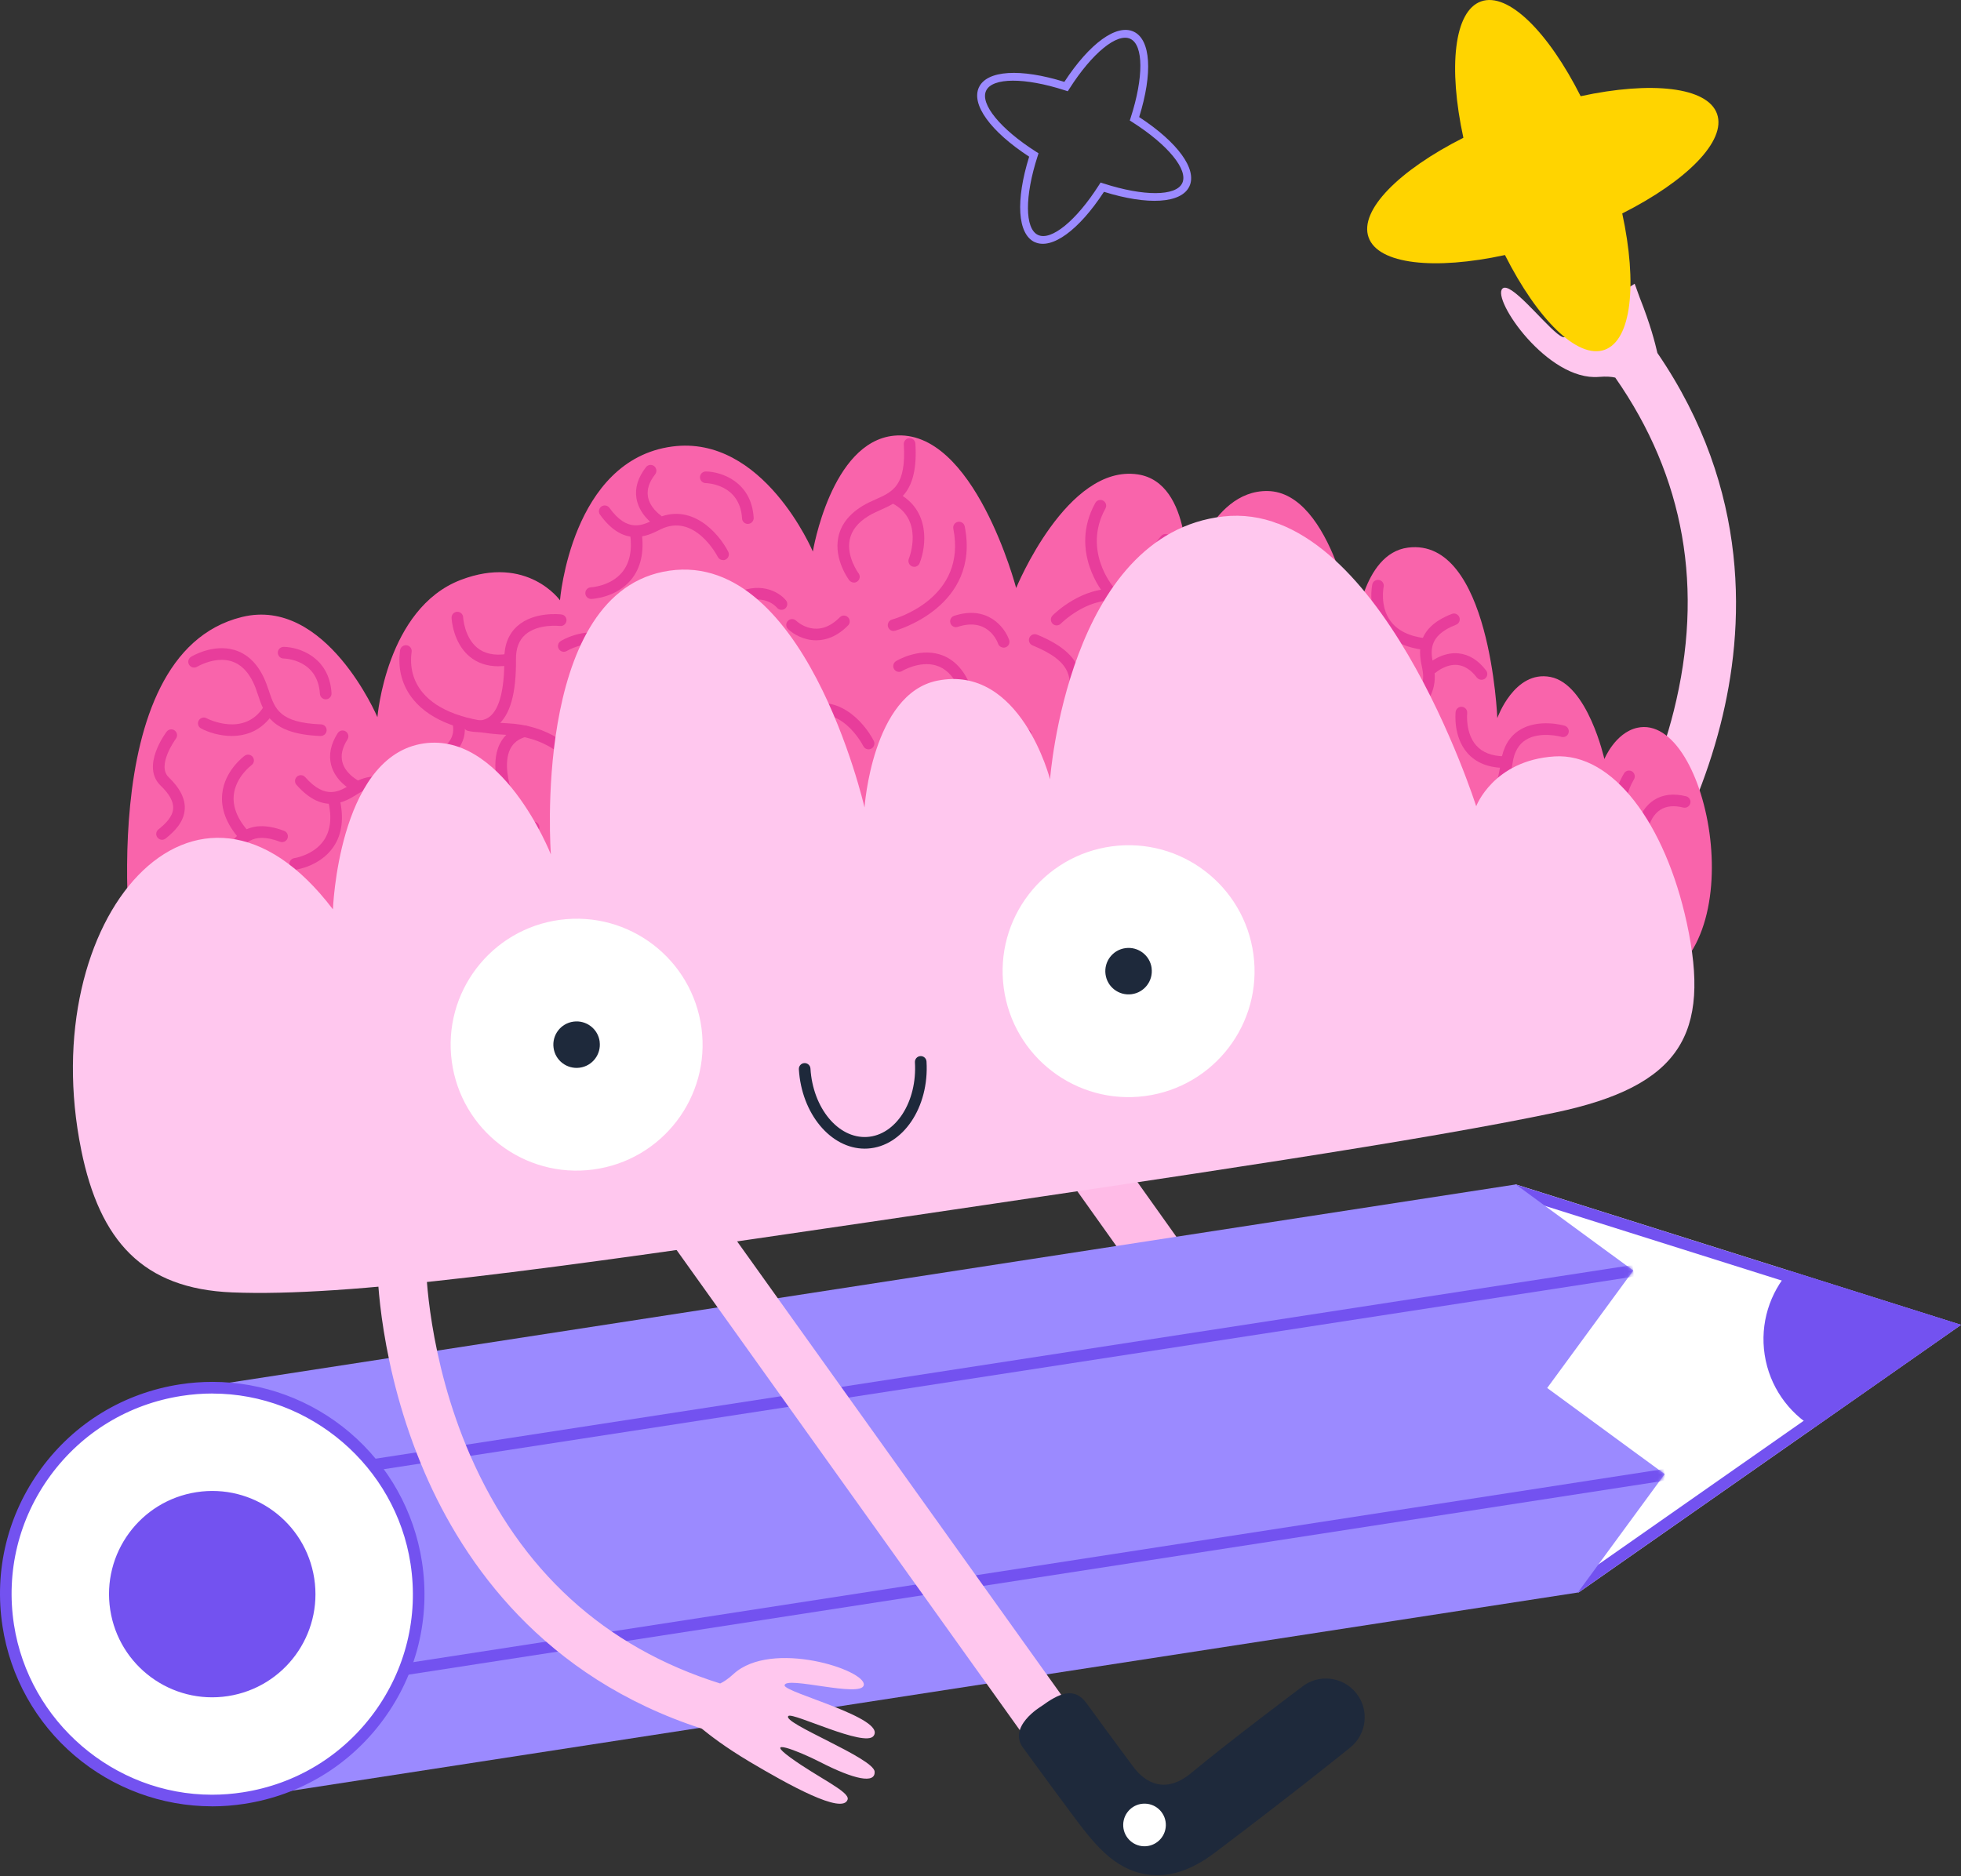 <?xml version="1.0" encoding="UTF-8"?> <svg xmlns="http://www.w3.org/2000/svg" width="579" height="554" viewBox="0 0 579 554" fill="none"><rect x="0" y="0" width="579" height="554" fill="#333333" stroke="none"/><path d="M305.473 71.487C300.429 69.103 299.82 59.251 303.866 46.267C292.475 38.825 286.669 30.844 289.039 25.786C291.408 20.742 301.275 20.132 314.259 24.178C321.7 12.788 329.696 6.982 334.74 9.351C339.784 11.721 340.393 21.587 336.347 34.571C347.737 42.013 353.544 49.994 351.174 55.038C348.791 60.082 338.938 60.692 325.954 56.646C318.513 68.036 310.517 73.842 305.473 71.473V71.487ZM333.756 11.472C329.848 9.629 322.448 15.684 315.755 26.188L315.27 26.95L314.411 26.673C302.55 22.834 292.988 22.876 291.159 26.784C289.316 30.691 295.372 38.091 305.875 44.784L306.637 45.269L306.36 46.128C302.522 57.976 302.563 67.537 306.471 69.38C310.379 71.223 317.778 65.168 324.471 54.664L324.956 53.902L325.816 54.179C337.677 58.017 347.239 57.976 349.068 54.068C350.911 50.16 344.855 42.761 334.338 36.068L333.576 35.583L333.853 34.724C337.691 22.876 337.65 13.301 333.742 11.472H333.756Z" fill="#9B8AFF"></path><path d="M414.531 459.611L326.178 335.507C323.601 331.904 318.598 331.073 314.996 333.65C314.94 333.692 314.885 333.733 314.829 333.775C311.379 336.38 310.603 341.286 313.139 344.819L401.491 468.923C404.069 472.512 409.071 473.357 412.66 470.78" fill="#FFBBE7"></path><path d="M466.121 470.239L396.102 419.425L447.553 349.766L579.001 391.24L466.121 470.239Z" fill="white"></path><path d="M448.855 353.79L571.324 392.423L466.149 466.032L400.924 418.683L448.855 353.79ZM447.553 349.785L396.115 419.431L466.121 470.245L579.001 391.246L447.553 349.785Z" fill="#7352F0"></path><path d="M456.822 409.878L482.236 375.193L447.551 349.766L53.387 410.515L71.955 530.989L466.12 470.239L466.078 469.99L491.506 435.305L456.822 409.878Z" fill="#9B8AFF"></path><path d="M122.908 461.465C128.035 494.736 105.227 525.859 71.956 530.986C38.685 536.113 7.562 513.305 2.435 480.034C-2.692 446.763 20.116 415.64 53.387 410.513C86.658 405.386 117.781 428.194 122.908 461.465Z" fill="white"></path><path d="M62.589 533.408C47.789 533.408 33.392 528.1 22.057 518.456C10.597 508.714 3.031 495.162 0.745 480.28C-1.805 463.734 2.241 447.189 12.135 433.692C22.029 420.195 36.593 411.354 53.124 408.805C56.312 408.306 59.554 408.07 62.741 408.07C77.541 408.07 91.938 413.378 103.273 423.022C114.719 432.764 122.299 446.316 124.585 461.198C127.135 477.744 123.089 494.289 113.195 507.786C103.301 521.283 88.737 530.123 72.206 532.673C69.019 533.172 65.776 533.421 62.589 533.421V533.408ZM62.741 411.507C59.72 411.507 56.658 411.742 53.637 412.214C38.006 414.625 24.246 422.981 14.893 435.729C5.539 448.491 1.715 464.122 4.126 479.767C8.546 508.396 33.669 529.985 62.589 529.985C65.61 529.985 68.672 529.749 71.693 529.278C87.324 526.867 101.084 518.511 110.437 505.763C119.791 493 123.615 477.37 121.204 461.725C116.798 433.096 91.661 411.521 62.741 411.521V411.507Z" fill="#7352F0"></path><path d="M92.784 466.111C95.348 482.753 83.943 498.301 67.301 500.864C50.672 503.428 35.111 492.023 32.547 475.395C29.984 458.766 41.388 443.205 58.031 440.641C74.659 438.078 90.221 449.482 92.784 466.111Z" fill="#7352F0"></path><path d="M528.352 375.24C522.56 381.795 519.608 390.774 521.036 400.086C522.477 409.426 528.02 417.117 535.544 421.62L578.986 391.204L528.338 375.227L528.352 375.24Z" fill="#7352F0"></path><mask id="mask0_3307_1922" style="mask-type:luminance" maskUnits="userSpaceOnUse" x="53" y="349" width="439" height="182"><path d="M456.822 409.882L482.236 375.197L447.551 349.77L53.387 410.519L71.955 530.992L466.12 470.243L466.078 469.994L491.506 435.309L456.822 409.882Z" fill="white"></path></mask><g mask="url(#mask0_3307_1922)"><path d="M481.997 373.566L109.125 431.023L109.648 434.42L482.52 376.963L481.997 373.566Z" fill="#7352F0"></path><path d="M491.274 433.803L118.422 491.391L118.946 494.787L491.798 437.2L491.274 433.803Z" fill="#7352F0"></path></g><path d="M216.581 494.336C214.946 495.832 213.644 496.664 212.632 497.135C178.474 486.409 153.684 463.781 138.815 429.72C126.205 400.814 125.79 374.07 125.79 373.793L118.612 373.862L111.42 373.918C111.42 375.109 111.794 403.447 125.429 434.972C137 461.73 160.432 495.306 207.214 510.479C209.639 512.447 213.893 515.8 221.334 520.248C232.711 526.997 248.813 535.976 250.268 531.403C251.002 529.103 241.482 524.918 233.432 519.057C225.381 513.195 235.053 516.715 242.106 520.318C252.249 525.528 258.513 526.817 258.236 523.158C257.945 519.126 230.452 508.664 232.794 506.724C234.138 505.615 255.284 516.05 257.903 512.655C261.991 507.361 231.533 499.823 231.658 497.689C231.838 494.779 254.494 501.528 255.049 497.578C255.672 493.13 227.778 484.068 216.581 494.336Z" fill="#FFC7EE"></path><path d="M313.04 513.485C316.49 510.88 317.266 505.974 314.73 502.427L209.264 354.863C206.687 351.26 201.684 350.428 198.081 353.006C198.026 353.047 197.971 353.089 197.915 353.131C194.465 355.736 193.689 360.641 196.225 364.175L301.691 511.739C304.268 515.341 309.271 516.173 312.874 513.596C312.929 513.554 312.984 513.512 313.04 513.471V513.485Z" fill="#FFC7EE"></path><path d="M358.727 547.072C382.949 528.795 398.552 516.143 398.705 516.018C403.61 512.028 404.358 504.822 400.381 499.916C396.404 495.011 389.157 494.221 384.279 498.24C384.196 498.309 363.646 513.663 351.715 523.571C342.888 530.901 336.86 524.776 334.602 521.728C328.255 513.205 320.897 503.09 320.828 502.993C317.114 497.879 312.569 500.152 307.456 503.866C307.4 503.907 297.091 510.018 302.315 516.448C302.398 516.545 309.825 526.772 316.255 535.404C322.657 543.996 328.699 552.102 338.773 553.543C345.216 554.472 351.743 552.352 358.727 547.072Z" fill="#1E293B"></path><path d="M489.36 104.232C488.654 101.197 487.337 95.946 484.136 87.881C483.624 86.592 483.194 85.151 482.64 83.793L461.549 97.207C462.117 98.329 462.408 99.174 462.201 99.424C461.813 99.867 460.926 99.424 459.734 98.468C455.106 94.712 445.877 83.003 443.604 85.234C440.403 88.366 456.949 112.588 472.081 111.299C474.284 111.119 475.822 111.244 476.917 111.507C497.398 140.856 503.218 173.919 494.183 209.976C486.506 240.558 470.487 261.995 470.335 262.203L476.058 266.54L481.781 270.877C482.501 269.935 499.518 247.265 507.984 213.98C515.176 185.726 517.13 144.833 489.36 104.232Z" fill="#FFC7EE"></path><path d="M344.22 539.109C344.109 542.574 341.213 545.304 337.735 545.207C334.257 545.11 331.527 542.2 331.638 538.721C331.749 535.243 334.645 532.513 338.123 532.624C341.587 532.721 344.331 535.631 344.22 539.109Z" fill="white"></path><path d="M39.198 284.9C39.198 284.9 26.421 193.277 71.415 182.205C96.289 176.08 111.435 211.776 111.435 211.776C111.435 211.776 114.04 179.655 136.059 171.244C155.708 163.734 165.339 177.272 165.339 177.272C165.339 177.272 168.664 135.825 198.457 131.862C225.395 128.273 240.001 162.874 240.001 162.874C240.001 162.874 245.322 130.532 263.918 128.661C287.586 126.278 300.029 173.641 300.029 173.641C300.029 173.641 315.051 136.934 335.961 140.093C352.229 142.546 350.414 170.911 350.414 170.911C350.414 170.911 356.968 144.777 374.234 144.999C393.537 145.262 400.147 186.404 400.147 186.404C400.147 186.404 402.087 163.443 415.736 161.71C440 158.634 442.092 212.053 442.092 212.053C442.092 212.053 447.109 197.863 457.751 199.9C468.809 202.021 473.7 224.15 473.7 224.15C473.7 224.15 476.874 216.39 483.386 214.922C504.574 210.155 518.653 281.408 486.463 291.191C432.6 307.556 51.489 326.817 51.489 326.817L39.212 284.886L39.198 284.9Z" fill="#F964AB"></path><path d="M149.361 249.915C145.745 249.915 142.696 248.169 141.061 246.617C140.368 245.966 140.34 244.871 141.005 244.192C141.657 243.513 142.738 243.472 143.43 244.123C144.068 244.719 149.832 249.707 156.331 243.125C156.997 242.46 158.091 242.446 158.756 243.125C159.435 243.79 159.435 244.871 158.756 245.55C155.542 248.807 152.257 249.929 149.361 249.929V249.915Z" fill="#E83D9B"></path><path d="M240.984 189.078C237.368 189.078 234.319 187.332 232.684 185.78C231.991 185.129 231.963 184.034 232.628 183.355C233.28 182.662 234.361 182.635 235.053 183.286C235.691 183.882 241.455 188.87 247.954 182.288C248.62 181.609 249.714 181.609 250.379 182.274C251.058 182.94 251.058 184.034 250.393 184.699C247.178 187.956 243.908 189.078 240.998 189.078H240.984Z" fill="#E83D9B"></path><path d="M174.54 176.873C173.626 176.873 172.864 176.152 172.822 175.224C172.78 174.282 173.515 173.478 174.471 173.436C174.54 173.436 180.249 173.118 183.658 169.03C185.917 166.314 186.721 162.462 186.042 157.612C185.917 156.669 186.568 155.81 187.511 155.672C188.453 155.547 189.312 156.198 189.45 157.14C190.268 163.016 189.201 167.769 186.277 171.261C181.871 176.526 174.901 176.859 174.61 176.873C174.582 176.873 174.568 176.873 174.54 176.873Z" fill="#E83D9B"></path><path d="M213.464 165.395C212.84 165.395 212.245 165.049 211.94 164.467C211.663 163.926 205.025 151.33 194.951 156.36L194.771 156.457C191.071 158.3 184.184 161.737 177.158 151.981C176.604 151.219 176.784 150.138 177.546 149.584C178.309 149.03 179.389 149.21 179.944 149.972C185.279 157.372 189.699 155.169 193.246 153.395L193.427 153.298C203.93 148.06 212.134 157.303 215.016 162.915C215.446 163.76 215.113 164.799 214.268 165.229C214.018 165.354 213.755 165.423 213.492 165.423L213.464 165.395Z" fill="#E83D9B"></path><path d="M193.995 155.225C193.662 155.225 193.33 155.128 193.039 154.934C192.859 154.81 188.688 151.955 187.912 147.105C187.427 144.057 188.383 140.966 190.739 137.946C191.321 137.197 192.401 137.073 193.15 137.655C193.898 138.237 194.023 139.317 193.441 140.066C191.695 142.297 190.974 144.472 191.293 146.537C191.806 149.904 194.91 152.052 194.951 152.08C195.727 152.62 195.935 153.687 195.408 154.463C195.076 154.948 194.535 155.211 193.981 155.211L193.995 155.225Z" fill="#E83D9B"></path><path d="M420.753 191.919C420.753 191.919 420.614 191.919 420.559 191.919C414.67 191.24 410.346 189.009 407.686 185.295C403.695 179.711 405.122 172.879 405.178 172.588C405.372 171.66 406.286 171.078 407.215 171.272C408.143 171.466 408.725 172.38 408.531 173.309C408.517 173.392 407.381 178.99 410.499 183.313C412.563 186.182 416.083 187.928 420.947 188.496C421.889 188.607 422.568 189.452 422.457 190.394C422.36 191.267 421.612 191.905 420.753 191.905V191.919Z" fill="#E83D9B"></path><path d="M408.184 215.226C407.394 215.226 406.687 214.685 406.507 213.882C406.299 212.953 406.881 212.039 407.81 211.831C408.433 211.692 422.262 208.436 419.934 197.419L419.893 197.212C419.034 193.165 417.44 185.641 428.664 181.29C429.551 180.943 430.549 181.387 430.882 182.274C431.228 183.16 430.785 184.158 429.898 184.491C421.403 187.789 422.429 192.625 423.246 196.505L423.288 196.713C425.713 208.2 414.71 213.812 408.544 215.184C408.419 215.212 408.295 215.226 408.17 215.226H408.184Z" fill="#E83D9B"></path><path d="M437.423 200.742C436.911 200.742 436.398 200.506 436.051 200.077C434.319 197.818 432.393 196.571 430.301 196.363C426.961 196.044 424.079 198.483 424.051 198.511C423.344 199.134 422.264 199.065 421.626 198.358C421.003 197.652 421.058 196.571 421.779 195.933C421.945 195.795 425.769 192.469 430.633 192.94C433.71 193.245 436.453 194.936 438.781 197.984C439.363 198.732 439.211 199.813 438.463 200.395C438.144 200.631 437.784 200.742 437.423 200.742Z" fill="#E83D9B"></path><path d="M217.509 232.773C216.594 232.773 215.832 232.053 215.791 231.124C215.749 230.182 216.484 229.378 217.44 229.337C217.509 229.337 223.232 229.018 226.627 224.916C228.886 222.2 229.689 218.362 229.01 213.498C228.886 212.556 229.537 211.697 230.479 211.558C231.422 211.434 232.281 212.085 232.419 213.027C233.237 218.903 232.17 223.655 229.246 227.147C224.839 232.413 217.869 232.76 217.578 232.76C217.551 232.76 217.537 232.76 217.509 232.76V232.773Z" fill="#E83D9B"></path><path d="M256.446 221.288C255.823 221.288 255.227 220.941 254.922 220.359C254.645 219.819 248.007 207.223 237.933 212.239L237.753 212.336C234.053 214.179 227.166 217.616 220.141 207.86C219.587 207.098 219.767 206.017 220.529 205.463C221.291 204.909 222.372 205.089 222.926 205.851C228.247 213.251 232.668 211.034 236.229 209.26L236.409 209.163C246.913 203.925 255.116 213.168 257.984 218.78C258.414 219.625 258.082 220.65 257.236 221.094C256.987 221.219 256.724 221.288 256.46 221.288H256.446Z" fill="#E83D9B"></path><path d="M236.977 211.112C236.645 211.112 236.312 211.015 236.021 210.821C235.841 210.696 231.67 207.842 230.894 202.992C230.409 199.943 231.365 196.853 233.721 193.832C234.303 193.084 235.384 192.959 236.132 193.541C236.88 194.123 237.005 195.204 236.423 195.952C234.677 198.197 233.957 200.387 234.289 202.451C234.816 205.777 237.906 207.939 237.933 207.966C238.723 208.493 238.931 209.56 238.405 210.35C238.072 210.835 237.532 211.112 236.977 211.112Z" fill="#E83D9B"></path><path d="M469.404 245.122C468.101 245.122 466.826 244.942 465.593 244.596C458.983 242.711 455.838 236.489 455.713 236.226C455.297 235.381 455.644 234.342 456.489 233.926C457.334 233.51 458.36 233.857 458.789 234.702C458.817 234.757 461.422 239.857 466.563 241.298C469.972 242.254 473.796 241.422 477.967 238.831C478.771 238.332 479.824 238.568 480.337 239.385C480.836 240.189 480.6 241.242 479.797 241.755C476.194 244 472.716 245.136 469.431 245.136L469.404 245.122Z" fill="#E83D9B"></path><path d="M483.566 268.055C483.192 268.055 482.804 267.93 482.485 267.681C481.751 267.085 481.626 266.004 482.222 265.27C482.596 264.799 491.409 253.616 482.721 246.452L482.554 246.313C479.367 243.68 473.436 238.789 479.492 228.396C479.963 227.578 481.016 227.301 481.834 227.772C482.651 228.257 482.928 229.297 482.457 230.114C477.871 237.985 481.681 241.131 484.744 243.653L484.91 243.791C493.973 251.26 488.859 262.512 484.91 267.418C484.564 267.833 484.079 268.055 483.566 268.055Z" fill="#E83D9B"></path><path d="M484.938 246.147C484.841 246.147 484.744 246.147 484.647 246.119C483.719 245.953 483.095 245.066 483.248 244.138C483.289 243.93 484.204 238.955 488.319 236.281C490.911 234.604 494.112 234.216 497.825 235.145C498.74 235.38 499.308 236.309 499.072 237.223C498.837 238.138 497.908 238.706 496.994 238.47C494.236 237.778 491.95 238.013 490.19 239.163C487.363 241.006 486.643 244.692 486.643 244.734C486.49 245.565 485.77 246.161 484.952 246.161L484.938 246.147Z" fill="#E83D9B"></path><path d="M72.066 248.404C71.595 248.404 71.124 248.21 70.778 247.822C66.856 243.374 65.124 238.829 65.623 234.297C66.385 227.48 72.011 223.35 72.246 223.17C73.022 222.616 74.09 222.796 74.644 223.558C75.198 224.334 75.032 225.401 74.256 225.955C74.256 225.955 69.6 229.406 69.032 234.713C68.644 238.233 70.099 241.877 73.355 245.549C73.979 246.256 73.909 247.337 73.203 247.974C72.884 248.265 72.468 248.404 72.066 248.404Z" fill="#E83D9B"></path><path d="M57.434 260.152C53.152 260.152 48.953 258.628 46.279 257.118C45.447 256.646 45.17 255.607 45.627 254.776C46.099 253.944 47.138 253.667 47.969 254.124C48.496 254.415 60.981 261.275 66.621 251.505L66.718 251.339C68.783 247.75 72.621 241.085 83.887 245.353C84.774 245.686 85.217 246.683 84.885 247.57C84.552 248.457 83.568 248.9 82.668 248.568C74.132 245.339 71.679 249.621 69.697 253.057L69.586 253.238C66.566 258.462 61.951 260.166 57.434 260.166V260.152Z" fill="#E83D9B"></path><path d="M78.552 266.107C78.552 266.107 78.454 266.107 78.413 266.107C77.471 266.038 76.764 265.207 76.833 264.264C77.055 261.424 76.445 259.207 75.032 257.668C72.745 255.188 68.99 255.077 68.949 255.077C68.006 255.077 67.244 254.301 67.244 253.345C67.244 252.389 68.02 251.641 68.976 251.641C69.198 251.641 74.242 251.724 77.568 255.34C79.66 257.613 80.561 260.717 80.256 264.528C80.187 265.428 79.438 266.107 78.552 266.107Z" fill="#E83D9B"></path><path d="M87.171 256.813C86.326 256.813 85.591 256.19 85.466 255.331C85.342 254.388 85.993 253.529 86.921 253.405C87.019 253.391 92.658 252.518 95.638 248.125C97.619 245.201 98.049 241.294 96.899 236.527C96.677 235.598 97.245 234.684 98.173 234.462C99.088 234.24 100.016 234.808 100.238 235.737C101.624 241.501 101.014 246.338 98.451 250.093C94.571 255.76 87.67 256.772 87.379 256.813C87.296 256.813 87.213 256.827 87.143 256.827L87.171 256.813Z" fill="#E83D9B"></path><path d="M124.807 241.624C124.239 241.624 123.685 241.346 123.366 240.834C123.033 240.321 115.218 228.418 105.67 234.404L105.504 234.515C101.998 236.718 95.486 240.806 87.532 231.757C86.908 231.051 86.977 229.97 87.684 229.332C88.391 228.709 89.485 228.778 90.109 229.485C96.137 236.33 100.322 233.697 103.675 231.591L103.841 231.48C113.791 225.258 122.853 233.656 126.248 238.963C126.761 239.767 126.525 240.82 125.736 241.333C125.445 241.513 125.126 241.61 124.807 241.61V241.624Z" fill="#E83D9B"></path><path d="M104.437 233.391C104.16 233.391 103.883 233.321 103.62 233.183C103.426 233.086 99.005 230.647 97.772 225.894C96.996 222.901 97.647 219.741 99.698 216.513C100.211 215.709 101.264 215.473 102.068 215.986C102.871 216.499 103.107 217.552 102.594 218.356C101.07 220.753 100.557 222.998 101.084 225.035C101.929 228.305 105.213 230.148 105.241 230.176C106.072 230.619 106.391 231.672 105.934 232.504C105.629 233.086 105.033 233.404 104.423 233.404L104.437 233.391Z" fill="#E83D9B"></path><path d="M177.588 212.677C174.04 212.677 170.715 211.596 168.567 210.474C167.722 210.031 167.403 208.991 167.846 208.16C168.29 207.315 169.315 206.996 170.16 207.425C170.618 207.661 181.204 212.996 186.941 204.197C187.454 203.407 188.521 203.185 189.311 203.698C190.101 204.211 190.322 205.278 189.81 206.067C186.539 211.084 181.897 212.663 177.588 212.663V212.677Z" fill="#E83D9B"></path><path d="M203.888 212.69H203.819C189.2 212.15 187.149 205.983 185.334 200.538C184.904 199.235 184.488 198.002 183.906 196.81C182.299 193.484 180.109 191.378 177.407 190.574C172.543 189.133 167.416 192.196 167.361 192.223C166.543 192.722 165.49 192.459 165.005 191.655C164.506 190.852 164.77 189.798 165.573 189.3C165.837 189.133 172.017 185.42 178.35 187.276C182.036 188.357 184.946 191.059 186.996 195.314C187.662 196.699 188.133 198.099 188.576 199.457C190.322 204.681 191.694 208.81 203.944 209.254C204.886 209.295 205.634 210.085 205.593 211.041C205.565 211.97 204.789 212.69 203.874 212.69H203.888Z" fill="#E83D9B"></path><path d="M276.556 218.609C273.009 218.609 269.683 217.528 267.536 216.405C266.69 215.976 266.372 214.937 266.815 214.091C267.258 213.26 268.284 212.927 269.129 213.371C269.586 213.606 280.173 218.941 285.91 210.142C286.423 209.352 287.49 209.13 288.28 209.643C289.069 210.156 289.291 211.223 288.778 212.013C285.508 217.029 280.866 218.609 276.556 218.609Z" fill="#E83D9B"></path><path d="M302.871 218.624C302.871 218.624 302.829 218.624 302.801 218.624C288.182 218.083 286.117 211.917 284.302 206.471C283.873 205.169 283.457 203.935 282.889 202.744C281.281 199.404 279.078 197.312 276.362 196.508C271.47 195.067 266.385 198.129 266.343 198.157C265.54 198.656 264.473 198.393 263.988 197.589C263.489 196.785 263.752 195.718 264.556 195.233C264.819 195.067 271.013 191.353 277.332 193.21C281.018 194.291 283.928 196.993 285.979 201.233C286.644 202.619 287.115 204.019 287.572 205.377C289.318 210.601 290.69 214.73 302.94 215.187C303.882 215.229 304.63 216.019 304.589 216.961C304.561 217.889 303.785 218.61 302.871 218.61V218.624Z" fill="#E83D9B"></path><path d="M337.248 204.502C336.777 204.502 336.32 204.308 335.974 203.934C335.627 203.56 327.535 194.899 319.109 201.19C318.347 201.758 317.28 201.606 316.712 200.844C316.144 200.082 316.297 199.015 317.059 198.447C325.802 191.906 334.92 197.671 338.509 201.634C339.147 202.34 339.091 203.421 338.399 204.059C338.066 204.364 337.664 204.502 337.248 204.502Z" fill="#E83D9B"></path><path d="M330.736 222.82C328.131 222.82 324.417 222.321 321.327 220.035C318.237 217.748 316.436 214.215 315.978 209.517C315.826 207.979 315.867 206.51 315.909 205.083C316.075 199.582 316.2 195.23 304.865 190.588C303.992 190.228 303.562 189.23 303.923 188.343C304.283 187.47 305.294 187.041 306.167 187.401C319.706 192.944 319.512 199.443 319.346 205.18C319.304 206.565 319.262 207.854 319.401 209.171C319.761 212.843 321.092 215.573 323.364 217.263C327.424 220.284 333.3 219.189 333.369 219.175C334.297 218.995 335.198 219.605 335.378 220.533C335.558 221.462 334.962 222.363 334.034 222.543C333.909 222.57 332.607 222.82 330.75 222.82H330.736Z" fill="#E83D9B"></path><path d="M68.407 217.33C64.846 217.33 61.52 216.249 59.386 215.126C58.541 214.697 58.222 213.658 58.651 212.812C59.095 211.981 60.12 211.648 60.966 212.092C61.423 212.327 72.01 217.662 77.747 208.863C78.259 208.073 79.326 207.838 80.116 208.364C80.906 208.891 81.141 209.944 80.615 210.734C77.345 215.75 72.703 217.33 68.393 217.33H68.407Z" fill="#E83D9B"></path><path d="M94.722 217.343C94.722 217.343 94.681 217.343 94.653 217.343C80.034 216.802 77.969 210.636 76.168 205.19C75.738 203.887 75.322 202.654 74.74 201.462C73.133 198.137 70.943 196.044 68.241 195.241C63.391 193.799 58.25 196.862 58.195 196.89C57.391 197.375 56.324 197.125 55.839 196.308C55.34 195.504 55.604 194.451 56.407 193.952C56.671 193.786 62.851 190.072 69.184 191.929C72.87 193.01 75.78 195.712 77.83 199.966C78.496 201.352 78.967 202.751 79.424 204.095C81.156 209.319 82.542 213.449 94.791 213.906C95.748 213.934 96.482 214.738 96.441 215.68C96.399 216.608 95.637 217.329 94.722 217.329V217.343Z" fill="#E83D9B"></path><path d="M269.931 167.38C269.723 167.38 269.502 167.339 269.294 167.255C268.421 166.895 267.991 165.897 268.338 165.024C268.518 164.553 272.813 153.495 263.474 148.645C262.629 148.202 262.31 147.177 262.739 146.331C263.169 145.486 264.208 145.167 265.054 145.597C274.74 150.627 273.52 161.352 271.511 166.313C271.248 166.978 270.596 167.394 269.917 167.394L269.931 167.38Z" fill="#E83D9B"></path><path d="M252.112 172.024C251.599 172.024 251.072 171.788 250.74 171.345C250.56 171.096 246.25 165.303 247.483 158.818C248.204 155.049 250.601 151.89 254.634 149.423C255.95 148.619 257.294 148.024 258.597 147.442C263.627 145.197 267.604 143.423 266.855 131.201C266.8 130.259 267.521 129.441 268.463 129.386C269.419 129.33 270.223 130.051 270.278 130.993C271.165 145.599 265.234 148.245 259.996 150.587C258.735 151.155 257.544 151.682 256.421 152.375C253.262 154.301 251.405 156.684 250.864 159.456C249.908 164.43 253.456 169.253 253.497 169.294C254.065 170.042 253.913 171.123 253.151 171.691C252.846 171.927 252.472 172.038 252.125 172.038L252.112 172.024Z" fill="#E83D9B"></path><path d="M373.251 223.115C372.489 223.115 371.81 222.603 371.602 221.84C371.352 220.926 371.893 219.984 372.807 219.734C373.708 219.485 394.979 213.485 390.891 192.907C390.711 191.978 391.307 191.078 392.235 190.884C393.163 190.704 394.064 191.299 394.258 192.228C398.983 215.979 373.958 222.963 373.708 223.032C373.556 223.074 373.403 223.088 373.265 223.088L373.251 223.115Z" fill="#E83D9B"></path><path d="M263.835 186.33C263.073 186.33 262.394 185.817 262.186 185.055C261.936 184.141 262.477 183.198 263.391 182.949C264.306 182.7 285.563 176.713 281.475 156.122C281.295 155.193 281.891 154.292 282.819 154.099C283.747 153.918 284.648 154.514 284.842 155.443C289.567 179.194 264.542 186.192 264.292 186.247C264.14 186.289 263.987 186.302 263.849 186.302L263.835 186.33Z" fill="#E83D9B"></path><path d="M52.072 275.352C48.456 275.352 45.421 273.606 43.772 272.04C43.079 271.389 43.051 270.308 43.716 269.615C44.368 268.936 45.449 268.895 46.141 269.546C46.779 270.142 52.529 275.144 59.042 268.548C59.708 267.869 60.802 267.869 61.467 268.548C62.146 269.213 62.146 270.308 61.481 270.973C58.266 274.23 54.996 275.352 52.086 275.352H52.072Z" fill="#E83D9B"></path><path d="M214.753 203.348C214.046 203.348 213.381 202.905 213.132 202.212C212.841 201.394 209.986 194.313 201.201 197.223C200.3 197.528 199.33 197.029 199.039 196.128C198.734 195.228 199.233 194.258 200.134 193.967C209.875 190.752 215.016 197.209 216.374 201.075C216.693 201.976 216.222 202.946 215.321 203.265C215.127 203.334 214.933 203.362 214.753 203.362V203.348Z" fill="#E83D9B"></path><path d="M400.785 235.278C400.078 235.278 399.413 234.834 399.163 234.141C398.872 233.324 396.018 226.243 387.232 229.153C386.332 229.444 385.362 228.959 385.071 228.058C384.78 227.157 385.265 226.187 386.165 225.896C395.907 222.682 401.048 229.139 402.406 233.005C402.711 233.906 402.253 234.876 401.353 235.195C401.159 235.264 400.965 235.292 400.785 235.292V235.278Z" fill="#E83D9B"></path><path d="M296.332 191.239C295.625 191.239 294.96 190.795 294.71 190.102C294.419 189.285 291.565 182.218 282.779 185.114C281.879 185.419 280.909 184.92 280.618 184.019C280.327 183.118 280.812 182.148 281.712 181.857C291.454 178.643 296.595 185.1 297.953 188.966C298.272 189.867 297.8 190.837 296.9 191.155C296.706 191.225 296.512 191.252 296.332 191.252V191.239Z" fill="#E83D9B"></path><path d="M416.72 204.5C416.013 204.5 415.348 204.057 415.099 203.364C414.808 202.546 411.953 195.479 403.168 198.376C402.267 198.667 401.297 198.182 401.006 197.281C400.715 196.38 401.2 195.41 402.101 195.119C411.842 191.904 416.983 198.362 418.341 202.228C418.66 203.129 418.189 204.099 417.288 204.417C417.108 204.486 416.914 204.514 416.72 204.514V204.5Z" fill="#E83D9B"></path><path d="M365.602 168.779C365.602 168.779 365.56 168.779 365.546 168.779C364.604 168.751 363.856 167.947 363.884 167.005C364.23 156.875 371.907 154.215 376.036 154.215H376.175C377.117 154.215 377.879 155.005 377.865 155.961C377.851 156.903 377.048 157.679 376.133 157.651H376.106C375.136 157.651 367.639 157.956 367.32 167.116C367.292 168.044 366.53 168.779 365.602 168.779Z" fill="#E83D9B"></path><path d="M362.177 197.633C361.374 197.633 360.556 197.591 359.739 197.494C353.42 196.76 347.96 193.185 343.512 186.866C339.383 180.977 334.657 177.79 329.475 177.36C320.675 176.639 313.303 184.095 313.22 184.164C312.555 184.843 311.474 184.857 310.795 184.192C310.116 183.526 310.103 182.446 310.768 181.767C311.114 181.42 319.373 173.106 329.752 173.937C336.001 174.436 341.572 178.122 346.325 184.884C350.177 190.372 354.819 193.462 360.127 194.072C370.506 195.277 380.178 186.755 380.275 186.672C380.981 186.035 382.062 186.104 382.7 186.811C383.337 187.517 383.268 188.598 382.561 189.236C382.145 189.596 373.028 197.619 362.177 197.619V197.633Z" fill="#E83D9B"></path><path d="M356.58 211.485C356.178 211.485 355.776 211.346 355.444 211.055C354.737 210.431 354.668 209.351 355.291 208.63C355.361 208.547 358.437 204.972 358.174 201.161C358.049 199.36 357.217 197.794 355.596 196.394C354.889 195.771 354.806 194.69 355.43 193.969C356.053 193.262 357.134 193.179 357.855 193.803C360.155 195.812 361.416 198.223 361.596 200.953C361.943 206.219 358.021 210.709 357.855 210.889C357.522 211.277 357.051 211.471 356.566 211.471L356.58 211.485Z" fill="#E83D9B"></path><path d="M342.764 184.769C342.14 184.769 341.544 184.437 341.239 183.841C340.935 183.231 333.66 168.903 342.805 158.302C343.429 157.582 344.51 157.498 345.23 158.122C345.951 158.746 346.034 159.826 345.41 160.547C337.789 169.388 344.219 182.136 344.288 182.261C344.718 183.106 344.399 184.132 343.554 184.575C343.304 184.7 343.027 184.769 342.764 184.769Z" fill="#E83D9B"></path><path d="M327.369 176.068C326.884 176.068 326.413 175.861 326.066 175.473C325.955 175.348 315.438 162.904 323.392 148.521C323.849 147.689 324.888 147.384 325.72 147.842C326.551 148.299 326.856 149.338 326.385 150.17C319.581 162.488 328.561 173.117 328.658 173.228C329.281 173.948 329.198 175.029 328.477 175.653C328.159 175.93 327.757 176.068 327.355 176.068H327.369Z" fill="#E83D9B"></path><path d="M177.119 240.834C176.302 240.834 175.581 240.252 175.429 239.407C175.276 238.534 171.382 218.011 149.516 217C136.698 216.404 127.234 212.856 122.134 206.704C118.739 202.616 117.354 197.544 118.13 192.015C118.268 191.073 119.127 190.422 120.07 190.547C121.012 190.671 121.663 191.544 121.539 192.487C120.901 197.032 122.024 201.203 124.781 204.514C129.257 209.891 137.862 213.023 149.682 213.577C174.348 214.713 178.782 238.575 178.824 238.825C178.99 239.753 178.366 240.654 177.424 240.806C177.327 240.82 177.23 240.834 177.133 240.834H177.119Z" fill="#E83D9B"></path><path d="M149.529 236.136C148.837 236.136 148.199 235.72 147.936 235.041C147.797 234.667 144.458 225.882 147.589 219.632C148.934 216.958 151.22 215.157 154.379 214.284C155.294 214.034 156.236 214.575 156.486 215.475C156.735 216.39 156.208 217.332 155.294 217.582C153.077 218.191 151.553 219.369 150.652 221.171C148.615 225.231 150.305 231.66 151.123 233.794C151.469 234.681 151.026 235.679 150.139 236.011C149.931 236.095 149.723 236.136 149.516 236.136H149.529Z" fill="#E83D9B"></path><path d="M187.304 231.385C186.694 231.385 186.098 231.053 185.793 230.484C185.35 229.681 181.276 222.821 173.017 226.882C172.172 227.297 171.133 226.951 170.717 226.106C170.301 225.246 170.648 224.221 171.493 223.805C180.611 219.316 186.805 225.136 188.8 228.849C189.244 229.681 188.939 230.734 188.107 231.177C187.844 231.316 187.567 231.385 187.29 231.385H187.304Z" fill="#E83D9B"></path><path d="M125.087 226.77C124.269 226.77 123.549 226.188 123.396 225.357C123.23 224.428 123.84 223.528 124.768 223.361C124.768 223.361 130.519 222.253 132.847 218.664C133.831 217.153 134.066 215.421 133.568 213.37C133.346 212.442 133.914 211.528 134.829 211.306C135.743 211.084 136.672 211.652 136.907 212.567C137.628 215.546 137.226 218.234 135.715 220.548C132.57 225.385 125.669 226.687 125.378 226.743C125.267 226.756 125.17 226.77 125.073 226.77H125.087Z" fill="#E83D9B"></path><path d="M141.134 216.183C140.192 216.183 139.208 216.058 138.168 215.823C137.24 215.601 136.672 214.687 136.894 213.758C137.115 212.83 138.03 212.262 138.958 212.483C141.328 213.038 143.185 212.747 144.626 211.596C147.494 209.296 148.963 203.449 148.894 194.677C148.852 190.492 150.155 187.208 152.76 184.88C157.679 180.501 165.425 181.402 165.758 181.443C166.7 181.554 167.365 182.414 167.254 183.356C167.13 184.298 166.271 184.963 165.342 184.852C165.273 184.852 158.788 184.104 155.046 187.457C153.217 189.093 152.317 191.504 152.344 194.649C152.441 204.793 150.626 211.222 146.788 214.285C145.194 215.56 143.309 216.197 141.162 216.197L141.134 216.183Z" fill="#E83D9B"></path><path d="M147.173 196.754C143.82 196.754 140.965 195.798 138.679 193.899C133.704 189.784 133.344 182.758 133.33 182.453C133.288 181.511 134.023 180.707 134.965 180.666C135.907 180.624 136.711 181.359 136.753 182.301C136.753 182.412 137.099 188.149 140.882 191.266C143.016 193.026 145.926 193.664 149.543 193.137C150.485 193.012 151.344 193.65 151.483 194.592C151.621 195.534 150.97 196.394 150.028 196.532C149.044 196.671 148.088 196.74 147.173 196.74V196.754Z" fill="#E83D9B"></path><path d="M464.097 274.787C463.155 274.787 462.393 274.039 462.379 273.096C462.365 272.21 461.755 251.327 440.318 246.893C427.764 244.288 418.964 239.285 414.904 232.412C412.202 227.853 411.634 222.615 413.269 217.266C413.546 216.366 414.502 215.853 415.417 216.13C416.318 216.407 416.83 217.363 416.553 218.278C415.209 222.67 415.666 226.952 417.87 230.666C421.431 236.68 429.44 241.128 441.025 243.525C465.205 248.528 465.815 272.805 465.815 273.055C465.815 273.997 465.067 274.787 464.125 274.801H464.097V274.787Z" fill="#E83D9B"></path><path d="M437.602 265.8C436.812 265.8 436.091 265.246 435.925 264.442C435.842 264.054 433.929 254.853 438.017 249.185C439.763 246.76 442.313 245.333 445.569 244.973C446.512 244.862 447.357 245.541 447.468 246.483C447.579 247.425 446.9 248.271 445.957 248.382C443.671 248.645 441.994 249.559 440.816 251.181C437.615 255.615 439.278 263.652 439.292 263.735C439.486 264.664 438.904 265.578 437.976 265.772C437.851 265.8 437.74 265.814 437.615 265.814L437.602 265.8Z" fill="#E83D9B"></path><path d="M475.639 267.063C474.933 267.063 474.267 266.62 474.018 265.913C473.713 265.054 470.762 257.626 461.976 260.342C461.076 260.62 460.106 260.121 459.828 259.206C459.551 258.305 460.05 257.335 460.965 257.058C470.678 254.065 475.875 260.786 477.261 264.763C477.565 265.65 477.094 266.634 476.207 266.952C476.027 267.008 475.833 267.049 475.639 267.049V267.063Z" fill="#E83D9B"></path><path d="M414.931 252.704C414.003 252.704 413.241 251.956 413.213 251.028C413.199 250.085 413.947 249.296 414.89 249.268C414.89 249.268 420.751 249.088 423.606 245.901C424.811 244.556 425.324 242.88 425.158 240.773C425.089 239.831 425.795 239 426.738 238.93C427.666 238.861 428.511 239.568 428.581 240.51C428.816 243.573 427.999 246.164 426.156 248.215C422.289 252.497 415.278 252.691 414.973 252.704H414.931Z" fill="#E83D9B"></path><path d="M433.751 244.869C432.351 244.869 430.854 244.55 429.302 243.913C428.429 243.552 428 242.555 428.36 241.668C428.72 240.781 429.732 240.365 430.605 240.726C432.864 241.654 434.734 241.654 436.342 240.739C439.543 238.924 441.912 233.381 443.215 224.707C443.838 220.577 445.64 217.529 448.578 215.644C454.134 212.083 461.645 214.203 461.95 214.3C462.864 214.563 463.391 215.52 463.128 216.42C462.864 217.335 461.922 217.861 461.007 217.598C460.924 217.57 454.647 215.824 450.421 218.54C448.356 219.871 447.081 222.116 446.624 225.22C445.113 235.252 442.314 241.308 438.046 243.733C436.716 244.481 435.289 244.869 433.751 244.869Z" fill="#E83D9B"></path><path d="M444.087 226.761H444.059C439.403 226.692 435.759 225.209 433.264 222.368C429.01 217.518 429.758 210.52 429.786 210.229C429.897 209.287 430.77 208.608 431.685 208.719C432.627 208.83 433.306 209.675 433.195 210.617C433.195 210.617 432.599 216.437 435.856 220.123C437.685 222.202 440.47 223.283 444.114 223.338C445.057 223.352 445.819 224.128 445.805 225.084C445.805 226.026 445.029 226.775 444.087 226.775V226.761Z" fill="#E83D9B"></path><path d="M96.178 206.512C95.277 206.512 94.515 205.805 94.459 204.904C93.836 194.733 84.136 194.47 83.72 194.456C82.778 194.456 82.016 193.666 82.029 192.71C82.043 191.754 82.805 191.033 83.775 191.02C88.376 191.089 97.245 194.054 97.882 204.696C97.937 205.639 97.217 206.456 96.275 206.512C96.233 206.512 96.205 206.512 96.164 206.512H96.178Z" fill="#E83D9B"></path><path d="M220.808 154.719C219.908 154.719 219.145 154.012 219.104 153.111C218.48 142.954 208.78 142.677 208.365 142.663C207.422 142.649 206.66 141.859 206.674 140.917C206.688 139.975 207.478 139.227 208.42 139.227C213.021 139.296 221.889 142.261 222.527 152.89C222.582 153.832 221.861 154.649 220.919 154.705C220.878 154.705 220.85 154.705 220.808 154.705V154.719Z" fill="#E83D9B"></path><path d="M366.835 183.104C364.798 183.104 362.9 182.73 361.168 181.981C355.778 179.667 354.032 174.596 353.962 174.388C353.657 173.487 354.142 172.517 355.043 172.212C355.944 171.907 356.914 172.392 357.219 173.293C357.246 173.376 358.618 177.187 362.567 178.864C366.046 180.332 370.521 179.82 375.884 177.325C384.337 173.39 389.991 177.436 391.806 180.138C392.332 180.928 392.125 181.995 391.335 182.522C390.545 183.048 389.478 182.841 388.951 182.051C388.813 181.843 385.168 176.785 377.339 180.443C373.515 182.231 369.995 183.118 366.849 183.118L366.835 183.104Z" fill="#E83D9B"></path><path d="M206.065 182.495C204.54 182.495 203.085 182.273 201.714 181.816C196.143 179.973 193.967 175.081 193.884 174.874C193.51 174.001 193.912 172.989 194.771 172.615C195.644 172.241 196.642 172.629 197.03 173.502C197.044 173.543 198.748 177.257 202.85 178.573C206.439 179.737 210.859 178.837 215.972 175.885C224.065 171.215 230.037 174.777 232.074 177.298C232.67 178.033 232.546 179.114 231.811 179.71C231.077 180.305 229.996 180.181 229.4 179.446C229.234 179.252 225.187 174.527 217.691 178.851C213.492 181.275 209.598 182.495 206.079 182.495H206.065Z" fill="#E83D9B"></path><path d="M47.845 247.986C47.346 247.986 46.833 247.764 46.501 247.335C45.905 246.587 46.029 245.52 46.778 244.924C48.745 243.358 51.018 241.224 51.129 238.688C51.226 236.679 49.979 234.434 47.443 232.009C41.526 226.341 48.884 216.475 49.203 216.059C49.771 215.311 50.852 215.159 51.6 215.727C52.348 216.295 52.501 217.376 51.933 218.138C51.877 218.221 46.154 226.037 49.812 229.528C53.097 232.674 54.69 235.806 54.552 238.84C54.371 242.762 51.448 245.589 48.912 247.612C48.593 247.861 48.219 247.986 47.845 247.986Z" fill="#E83D9B"></path><path d="M23.997 339.637C10.029 271.086 58.044 215.436 98.299 268.536C98.299 268.536 99.892 224.595 123.934 219.745C147.962 214.895 162.651 252.323 162.651 252.323C162.651 252.323 156.956 176.858 195.7 168.862C237.382 160.271 255.258 238.452 255.258 238.452C255.258 238.452 257.544 204.821 276.778 200.997C301.36 196.105 310.035 230.138 310.035 230.138C310.035 230.138 315.3 157.693 361.195 152.511C407.076 147.328 435.857 238.092 435.857 238.092C435.857 238.092 440.901 224.567 458.929 223.376C476.25 222.226 491.715 243.372 498.034 272.527C505.156 305.354 496.232 320.749 459.178 328.537C419.824 336.81 353.684 346.565 256.352 360.921C160.822 375.014 102.525 383.037 68.561 381.651C42.15 380.584 29.443 366.436 23.983 339.609L23.997 339.637Z" fill="#FFC7EE"></path><path d="M207.119 303.582C209.835 323.938 195.52 342.645 175.164 345.361C154.808 348.077 136.101 333.763 133.385 313.407C130.669 293.051 144.984 274.344 165.34 271.628C185.71 268.912 204.403 283.226 207.119 303.582Z" fill="white"></path><path d="M177.047 307.589C177.546 311.344 174.913 314.794 171.144 315.293C167.389 315.792 163.925 313.159 163.44 309.39C162.941 305.635 165.574 302.185 169.343 301.686C173.098 301.187 176.562 303.82 177.061 307.589H177.047Z" fill="#1E293B"></path><path d="M370.092 281.879C372.807 302.249 358.493 320.942 338.137 323.658C317.781 326.374 299.074 312.06 296.358 291.703C293.642 271.347 307.956 252.64 328.312 249.924C348.668 247.208 367.376 261.523 370.092 281.879Z" fill="white"></path><path d="M340.02 285.886C340.519 289.641 337.886 293.091 334.117 293.59C330.361 294.089 326.897 291.456 326.412 287.687C325.913 283.932 328.546 280.481 332.315 279.983C336.071 279.484 339.535 282.117 340.034 285.886H340.02Z" fill="#1E293B"></path><path d="M255.312 339.198C245.293 339.198 236.66 328.902 235.87 315.752C235.815 314.809 236.535 313.992 237.478 313.936C238.42 313.881 239.237 314.602 239.293 315.544C240 327.198 247.482 336.26 255.991 335.747C264.485 335.235 270.845 325.341 270.139 313.687C270.083 312.745 270.804 311.927 271.746 311.872C272.702 311.802 273.506 312.537 273.561 313.479C274.379 327.018 266.577 338.547 256.185 339.17C255.894 339.184 255.603 339.198 255.312 339.198Z" fill="#1E293B"></path><path d="M404.082 70.089C406.909 78.071 423.551 79.817 444.351 75.313C453.94 94.311 465.774 106.131 473.755 103.305C481.737 100.478 483.483 83.835 478.979 63.036C497.977 53.447 509.797 41.613 506.971 33.631C504.144 25.649 487.501 23.904 466.702 28.407C457.113 9.423 445.279 -2.411 437.297 0.416C429.316 3.243 427.556 19.885 432.073 40.684C413.089 50.274 401.255 62.108 404.082 70.089Z" fill="#FFD400"></path></svg> 